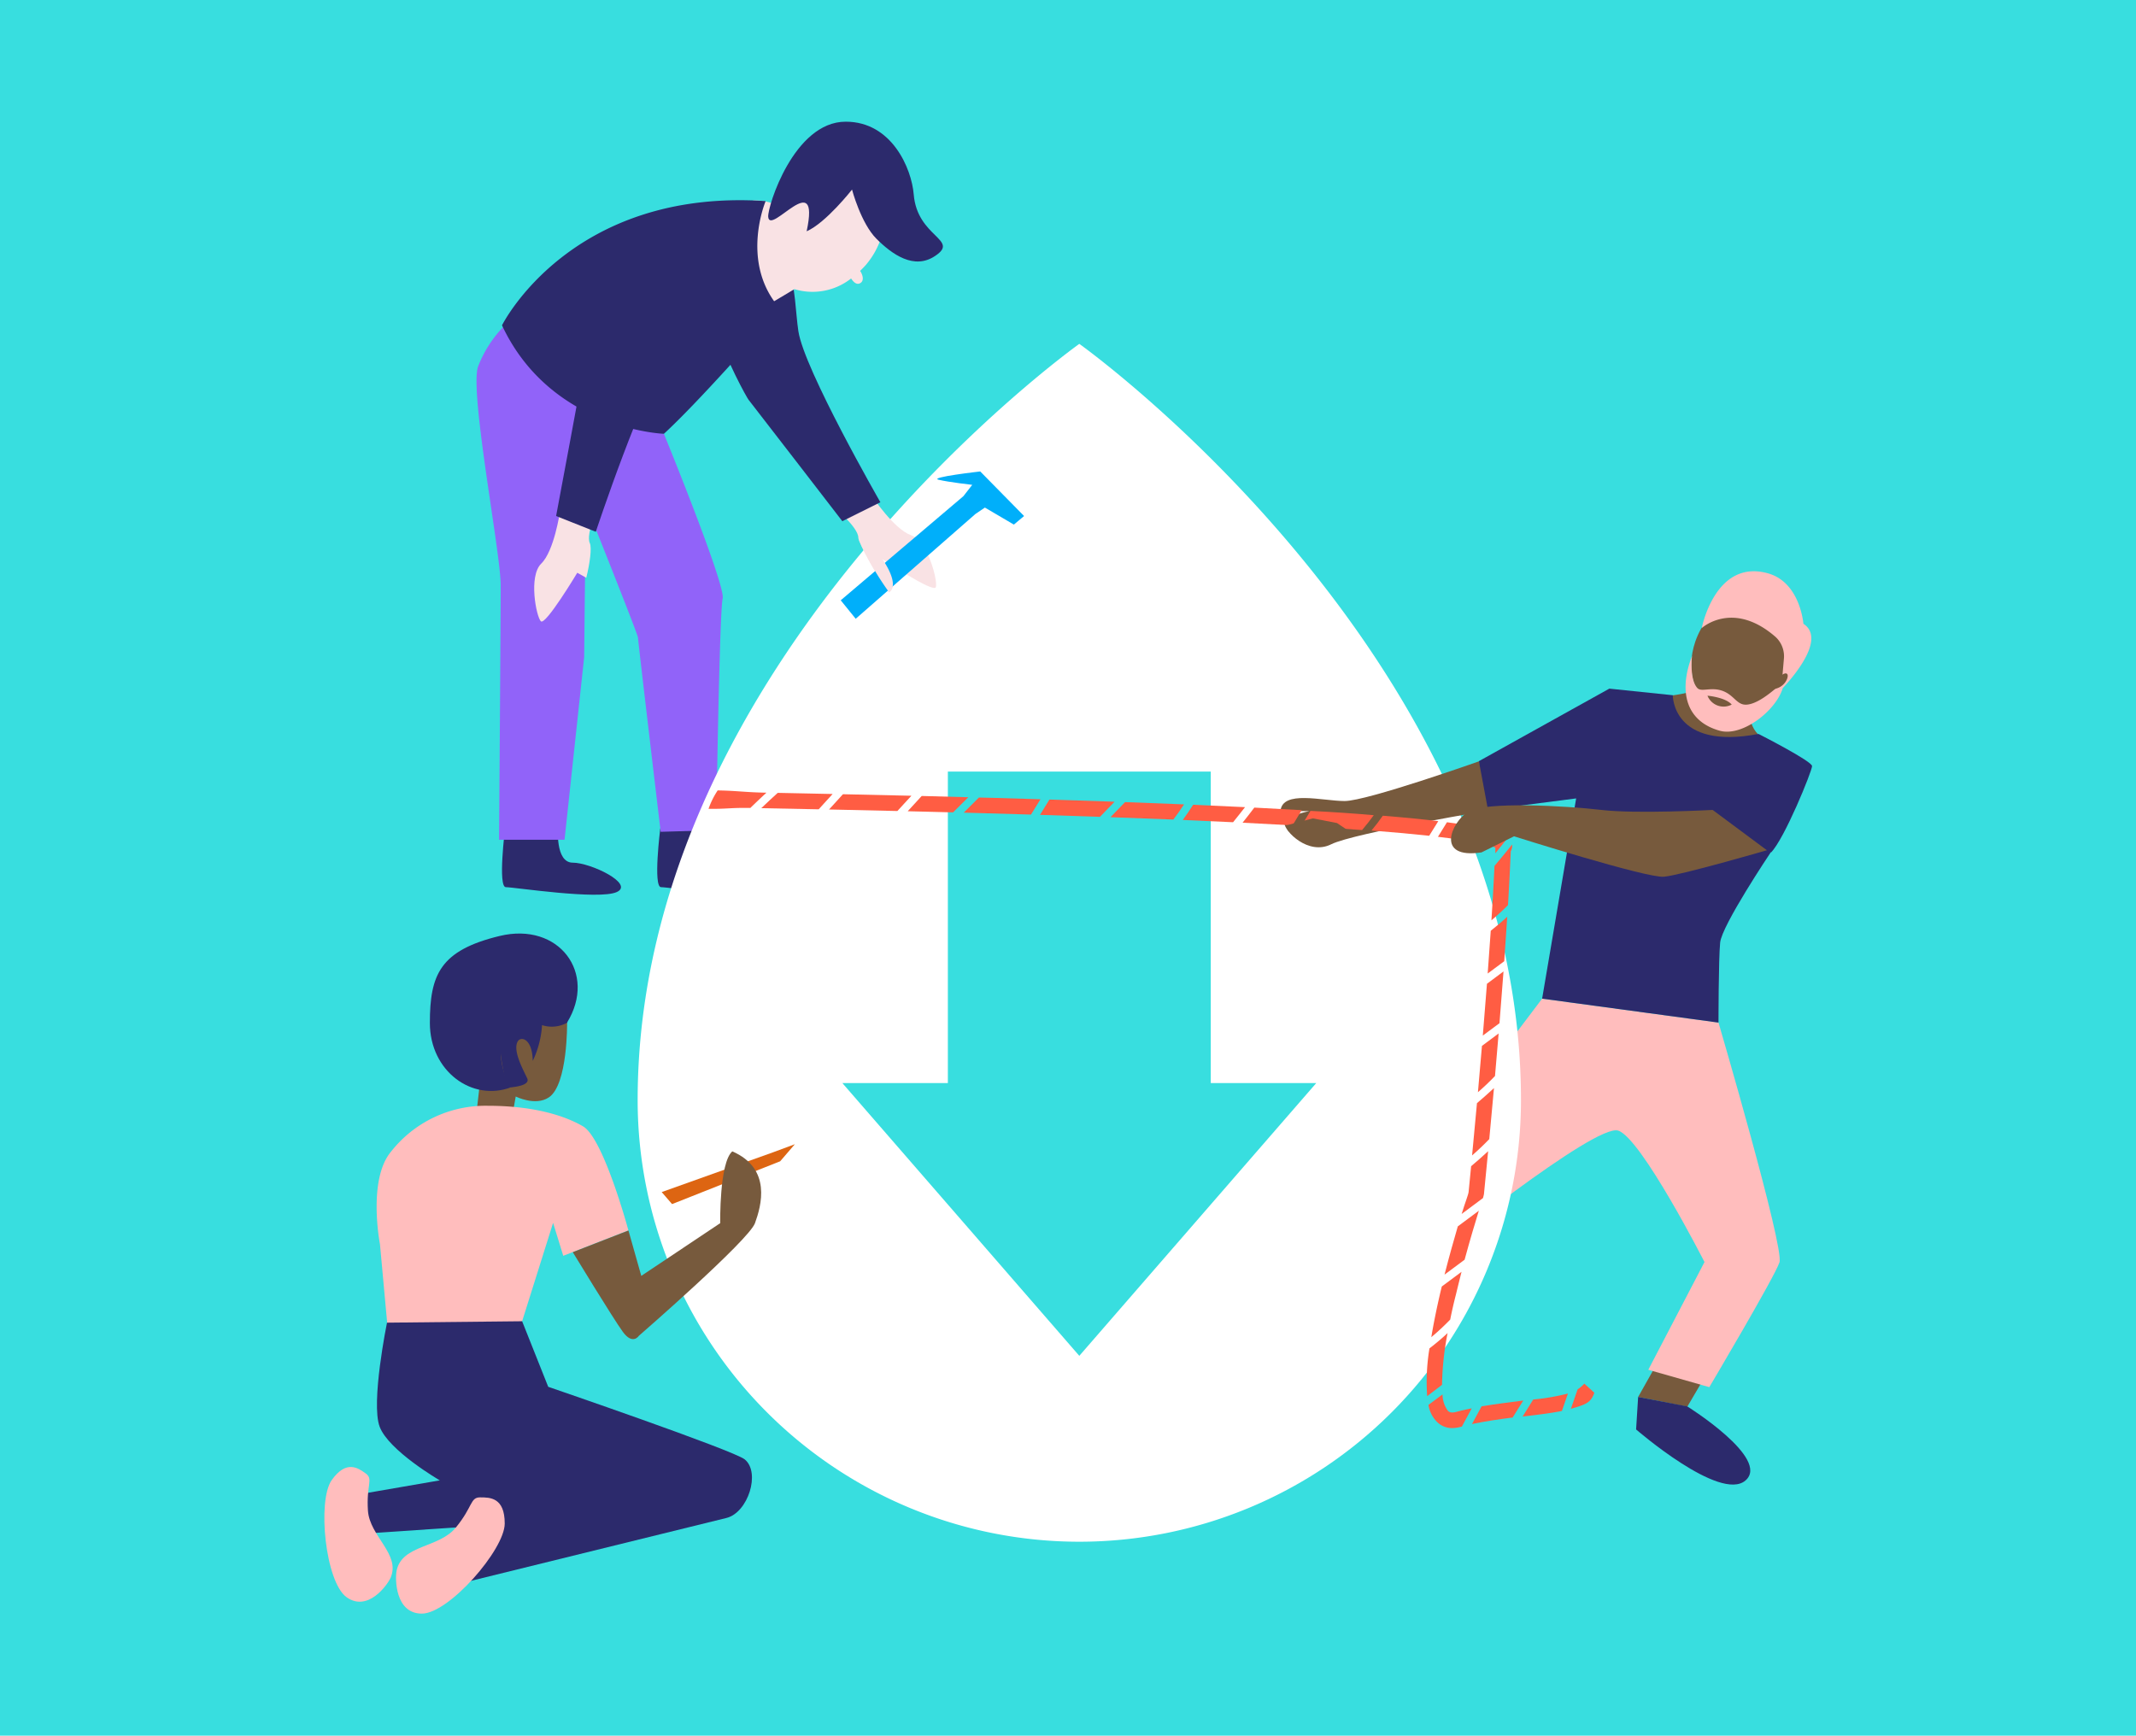 <svg xmlns="http://www.w3.org/2000/svg" viewBox="0 0 376.65 306.08"><defs><style>.cls-1{fill:#38dedf;}.cls-2{fill:#2c2a6c;}.cls-3{fill:#775a3d;}.cls-4{fill:#ffbdbd;}.cls-5{fill:#9163f9;}.cls-6{fill:#fff;}.cls-7{fill:#f9e2e4;}.cls-8{fill:#00affa;}.cls-9{fill:#dd6512;}.cls-10{fill:#ff5d43;}</style></defs><title>Asset 3</title><g id="Layer_2" data-name="Layer 2"><g id="Layer_1-2" data-name="Layer 1"><rect class="cls-1" width="376.65" height="306.08"/><path class="cls-2" d="M89.06,146.1s-1.3,10.35.14,10.35,16.4,2.3,19.56.86-4.6-5.18-7.76-5.18-2.59-6.3-2.59-6.3Z"/><polygon class="cls-3" points="291.78 241.17 288.86 246.35 297.53 248.07 300.44 243.11 291.78 241.17"/><polygon class="cls-3" points="223.97 243.11 229.95 236.9 235.47 241.74 231.71 246.52 223.97 243.11"/><path class="cls-2" d="M224,243.11s-13.73,10.28-11.12,14.31,15.05-3.81,15.05-3.81l4.07-2-.26-5.13Z"/><path class="cls-4" d="M271.93,176.11l31.1,4.22s11.63,39.67,10.75,42.29-12.37,22-12.37,22l-10.76-3.06,9.91-19s-11.15-21.87-15.22-23.18-33.17,22.16-33.17,22.16l-17.68,22.69-7.85-5.09,25.67-37.07Z"/><path class="cls-2" d="M116.43,146.1s-1.3,10.35.14,10.35,16.4,2.3,19.56.86-4.6-5.18-7.76-5.18-2.59-6.3-2.59-6.3Z"/><path class="cls-5" d="M89.17,57.22a39.31,39.31,0,0,0,27.9,19.28s10.93,26.75,10.36,29.05-1.15,40.85-1.15,40.85l-9.78.29s-4-33.66-4-34.24-9.21-23.58-9.21-23.58l-.28,27-3.46,32.22H88s.29-39.13.29-44.88-5.51-34-4-38.55A21.1,21.1,0,0,1,89.17,57.22Z"/><path class="cls-6" d="M190.32,60.64S112.44,116.09,112.44,194a77.88,77.88,0,1,0,155.76,0C268.2,116.09,190.32,60.64,190.32,60.64Zm0,178.46h0L148.54,191h18.6V136.07H213.5V191h18.6Z"/><path class="cls-7" d="M153.82,87.57s3.83,5.75,6.82,6.81,4.76,8.09,4.38,9.18-9.49-5-9.49-5,3.31,4.53,1.23,5.91c-1.65-2-5.43-8.73-5.41-9.67,0-1.82-4.45-5.54-4.45-5.54Z"/><path class="cls-8" d="M150.89,109.12l-2.64-3.26L169.88,87.5l1.56-2s-4.18-.47-5.94-.9,7.35-1.46,7.35-1.46L180.58,91l-1.8,1.51-5.11-3L172,90.64Z"/><path class="cls-7" d="M156.76,104.42c2.08-1.38-1.23-5.91-1.23-5.91l-4.07-3.31A50.82,50.82,0,0,0,156.76,104.42Z"/><path class="cls-2" d="M133.48,35.63s13.59,13.16-1.85,25.56"/><path class="cls-2" d="M148.53,91.91l6.71-3.34s-13.44-23.4-14.46-30.16.13-17.64-11.65-15.7,2.34,27.15,2.86,27.78S148.53,91.91,148.53,91.91Z"/><path class="cls-7" d="M152.7,46.7c4.23-5,4.35-11.89.26-15.34s-10.83-2.16-15.06,2.87A15.24,15.24,0,0,0,136.62,36a9.79,9.79,0,0,0-3.8-.65l-4.17,5.76,7.43,12.27,4-2.39a11,11,0,0,0,10-1.88c.39.6,1,1.25,1.69.77s.27-1.58-.1-2.11C152,47.44,152.37,47.08,152.7,46.7Z"/><path class="cls-2" d="M88.52,57.37s12-24.21,46.49-21.91c0,0-4.31,10.19,1.85,18.14a1.34,1.34,0,0,1,0,1.72C133.88,58.69,123,71.06,117.07,76.5,117.07,76.5,97.15,75.78,88.52,57.37Z"/><path class="cls-7" d="M98.72,90.33s-1,6.84-3.28,9.06-.88,9.35-.07,10.17,6.45-8.6,6.45-8.6-1.49-.74,1.56.93c.63-2.53,1-5.26.63-6.1-.8-1.64,1.67-6.91,1.67-6.91Z"/><path class="cls-2" d="M98.06,91l7,2.78s8.49-25.62,12.84-30.89,13.23-11.67,3.93-19.15S103.12,63.63,103,64.43,98.06,91,98.06,91Z"/><path class="cls-2" d="M154.55,42.11c2.74,2.73,6.64,5.56,10.38,3,4.33-2.89-3.19-3.24-3.81-10.83-.37-4.54-3.85-12.83-12-12.82-9.13,0-13.8,15-13.66,16.77.27,3.46,9.26-9.07,6.78,2.56,3.42-1.5,8-7.36,8-7.36S151.81,39.38,154.55,42.11Z"/><polygon class="cls-9" points="137.57 204.79 118.51 212.34 116.68 210.22 136.31 203.21 140.16 201.78 137.57 204.79"/><path class="cls-3" d="M85.13,186.61l1-13.87L100,180.32s.14,11-3.23,13.21c-2.37,1.58-5.83-.16-5.83-.16l-1,5.63-5.84-3.46Z"/><path class="cls-2" d="M97.5,176.84a4.53,4.53,0,0,0-3-.33c-1.92.56-5.17,1.5-5.83,3.76-1.09,3.7-.12,7.52.64,11.19,0,.12,0,.23,0,.34,2.2-.1,4.16-.58,3.65-1.65-.82-1.72-2.56-4.93-1.67-6.49.59-1,2.6-.45,2.65,3.43a17,17,0,0,0,1.64-6.31,5.57,5.57,0,0,0,4.48-.46c-.07-.3-1.56-1.87-1.57-2.22C98.47,176.87,97.54,178.06,97.5,176.84Z"/><path class="cls-4" d="M102.81,198.63c3.64,2.13,8,18.35,8,18.35l-11.49,4.48-1.79-5.81L92.07,233,69,241.22l-2-21.81s-2.2-11.31,1.92-16.28A21.21,21.21,0,0,1,86,195C93.48,195,99.16,196.5,102.81,198.63Z"/><path class="cls-2" d="M92.07,233l4.6,11.56s32.66,11.19,34.65,12.8c2.83,2.3.6,9.38-3.22,10.33L81.46,279.17l-1.08-9.81-18.06,1.22-2.12-6.52,17.35-3s-9-5.22-10.6-9.45,1.29-18.36,1.29-18.36Z"/><path class="cls-3" d="M110.82,217l2.26,8,13.92-9.3s-.18-10.64,2.13-12.66c7,3.05,5.1,9.62,4,12.66s-20.48,19.87-20.48,19.87-1.08,1.69-2.82-.7S101,220.82,101,220.82Z"/><path class="cls-4" d="M89,268.67c0-4.61-2.6-4.61-4.35-4.61s-1.25,1.62-4.25,5.3-9.47,3-10.46,7.6c-.29,1.36-.3,7.6,4.45,7.6S89,273.28,89,268.67Z"/><path class="cls-4" d="M58.5,261c2.58-3.6,4.63-2.14,6-1.15s.08,2,.38,6.54,5.78,7.67,4,11.84c-.53,1.22-4,6.12-7.76,3.44S55.92,264.61,58.5,261Z"/><path class="cls-2" d="M100,180.32c5.33-8.69-1.43-17.8-11.91-15.26s-12.29,6.81-12.29,15.34,7.49,13.93,14.31,11.34c1.59-.61-.55.1-.16.06C85.27,182.12,91.21,177.47,100,180.32Z"/><path class="cls-3" d="M260.79,134.26s-19.76,7-23.68,7-11-2-11.32,1.78l5.07,0s-4.36.87-4.36,2.18,4.16,5.7,8.23,3.67,29.13-6.19,29.13-6.19Z"/><path class="cls-10" d="M265.12,171.31l-2.92,2.18c-.24,3.1-.48,6.17-.73,9.13l2.94-2.18C264.65,177.45,264.89,174.39,265.12,171.31Z"/><path class="cls-10" d="M137.14,139.82c-1,.89-1.94,1.79-2.9,2.7,3.29.06,6.67.12,10.12.2l2.46-2.7Z"/><path class="cls-10" d="M126.55,139.39a14.62,14.62,0,0,0-1.61,3.24c3.32.05,3.76-.21,7.37-.15.94-.91,1.88-1.81,2.84-2.69C131.3,139.72,130.1,139.45,126.55,139.39Z"/><path class="cls-10" d="M261.6,210.9l.07-.3c0-.1.3-3,.74-7.59-1,.93-2,1.81-3,2.65-.23,2.44-.39,4-.44,4.52s-.61,1.85-1.23,3.9l3.76-2.8C261.56,211,261.6,210.91,261.6,210.9Z"/><path class="cls-10" d="M265.91,159.61c.2-3.29.36-6.48.49-9.49a1.87,1.87,0,0,0,.23-1.19q-1.51,1.9-3.1,3.77c-.15,3.08-.33,6.31-.54,9.6C264,161.45,265,160.55,265.91,159.61Z"/><path class="cls-10" d="M263.62,189.75c.21-2.39.43-4.91.64-7.5l-2.94,2.19c-.24,2.86-.48,5.61-.71,8.17C261.66,191.71,262.66,190.75,263.62,189.75Z"/><path class="cls-10" d="M262.61,200.88c.25-2.63.53-5.68.83-9-1,.93-2,1.81-3,2.66-.32,3.55-.62,6.69-.86,9.22C260.64,202.84,261.65,201.88,262.61,200.88Z"/><path class="cls-10" d="M265.78,161.66c-.93.87-1.91,1.69-2.91,2.48-.17,2.5-.35,5-.54,7.54l2.92-2.17C265.44,166.88,265.62,164.24,265.78,161.66Z"/><path class="cls-10" d="M221.18,142.42c-.68.9-1.37,1.78-2.07,2.66,3.15.16,6.08.31,8.81.47l1.61-2.68Q225.65,142.64,221.18,142.42Z"/><path class="cls-10" d="M175.43,140.71l-2.81-.07-2.68,2.67,3.57.1,8.29.24c.56-.9,1.12-1.79,1.67-2.7Z"/><path class="cls-10" d="M210.39,141.92c-.58.92-1.19,1.81-1.83,2.68,3.13.13,6.08.27,8.87.4.71-.88,1.42-1.76,2.11-2.66Z"/><path class="cls-10" d="M198.39,141.45l-2.58,2.66,11.09.42c.66-.86,1.29-1.76,1.89-2.68C205.51,141.72,202.06,141.58,198.39,141.45Z"/><path class="cls-10" d="M148.64,140.06l-2.45,2.69,12.05.27,2.47-2.69Z"/><path class="cls-10" d="M255.15,145c-.52.86-1.05,1.72-1.59,2.57,6.49.76,9.12,1.43,10.12,1.91v.12l0,.88c.77-.94,1.53-1.89,2.28-2.84C265,146.86,262.59,146,255.15,145Z"/><path class="cls-10" d="M231.08,143l-1.61,2.68c4,.23,7.56.46,10.71.7.72-.85,1.41-1.72,2.06-2.62C239,143.47,235.29,143.21,231.08,143Z"/><path class="cls-10" d="M243.84,143.85c-.63.9-1.29,1.77-2,2.61,4.08.32,7.43.63,10.17.93.55-.86,1.08-1.72,1.61-2.58C251,144.49,247.76,144.17,243.84,143.85Z"/><path class="cls-10" d="M162.53,140.37l-2.47,2.69,8,.2,2.69-2.67Z"/><path class="cls-10" d="M256.73,249c-1,.25-1.29-.08-1.44-.24a4.93,4.93,0,0,1-.92-2.86l-2.48,1.85a5.33,5.33,0,0,0,1.39,2.88,3.73,3.73,0,0,0,2.81,1.21,5.62,5.62,0,0,0,1.33-.18l.36-.09,1.74-3.21C258.59,248.54,257.66,248.75,256.73,249Z"/><path class="cls-10" d="M255.26,235.08c-1,.95-2.09,1.85-3.2,2.71a36.25,36.25,0,0,0-.4,8.42l2.62-2A51.17,51.17,0,0,1,255.26,235.08Z"/><path class="cls-10" d="M261.26,248l-1.7,3.13c2.43-.51,4.86-.86,7.17-1.15.63-1,1.26-2,1.88-3C266.3,247.28,263.81,247.58,261.26,248Z"/><path class="cls-10" d="M260.77,213.51l-3.71,2.76c-.71,2.43-1.54,5.38-2.34,8.51l3.54-2.63C259.21,218.64,260.14,215.55,260.77,213.51Z"/><path class="cls-10" d="M255.72,232.71c.27-1.35.59-2.8,1-4.38.33-1.37.67-2.73,1-4.05l-3.48,2.59c-.07.27-.13.54-.2.81-.73,3.12-1.27,5.81-1.65,8.13A44.85,44.85,0,0,0,255.72,232.71Z"/><path class="cls-10" d="M270.36,246.8c-.62,1-1.24,2-1.87,3l.56-.06c2.34-.28,4.51-.54,6.37-.92l1.06-3.07A39.89,39.89,0,0,1,270.36,246.8Z"/><path class="cls-10" d="M281.14,245.61,279.37,244a5.75,5.75,0,0,1-1.18,1c-.4,1.15-.79,2.3-1.19,3.44C279.66,247.68,280.51,247.38,281.14,245.61Z"/><path class="cls-10" d="M185.05,141c-.55.9-1.1,1.8-1.66,2.7,3.69.11,7.2.23,10.57.35l2.58-2.67Z"/><path class="cls-2" d="M288.86,246.35l-.36,5.73s14.82,12.86,19.29,9-10.26-13.06-10.26-13.06Z"/><path class="cls-3" d="M294.89,122.63s4.58-.51,6.11-2,7.55,2.47,7.55,2.47-.8,4.14,1.46,6.39l-7.56,2.62L293.58,128Z"/><path class="cls-2" d="M312.19,150.39s-8.58,12.79-8.87,15.84-.29,14.1-.29,14.1l-31.1-4.22,6-35.31-15.55,2-1.6-8.57,23-12.79,11.19,1.16s-.14,9.74,15.12,6.83c0,0,9.44,4.8,9.44,5.67s-4.87,12.86-7.26,15.26L302,142.83l4.36-6.1"/><ellipse class="cls-3" cx="307.35" cy="115.56" rx="10.92" ry="8.72" transform="translate(76.73 349.3) rotate(-65.99)"/><path class="cls-4" d="M318,110s-.55-7.32-6.27-8.9c-9.3-2.58-11.65,9.66-11.65,9.66s5.46-5,13,1.55a4.64,4.64,0,0,1,1.48,3.89l-.37,4.26c-1.86,1.69-4.39,3.78-6.35,3.81-1.72,0-2.14-1.93-4.49-2.56-1.88-.5-3.37.35-4.05-.38-1.42-1.55-.94-5.64-.94-5.64-2.53,6.6-.82,11.65,5,13.2,3.95,1,9.8-3.57,11-7.54C315.62,120,322.23,112.76,318,110Zm-16.88,12.69s3.13.27,4.24,1.56A3.06,3.06,0,0,1,301.08,122.67Z"/><path class="cls-3" d="M313.71,119.44s1-1,1.42-.59-.4,2.55-2.58,2.69S313.71,119.44,313.71,119.44Z"/><path class="cls-3" d="M302,142.83s-13.51.73-19.62,0-20.63-1.53-23.54.33-5.81,8.39,2.4,7.16l5.74-2.84s23.4,7.42,26.45,7.13,18.14-4.67,18.14-4.67Z"/><polygon class="cls-3" points="226.81 145.55 231.5 144.32 235.76 145.14 238.77 147.17 231.64 148.35 227.1 146.47 226.81 145.55"/></g></g></svg>
